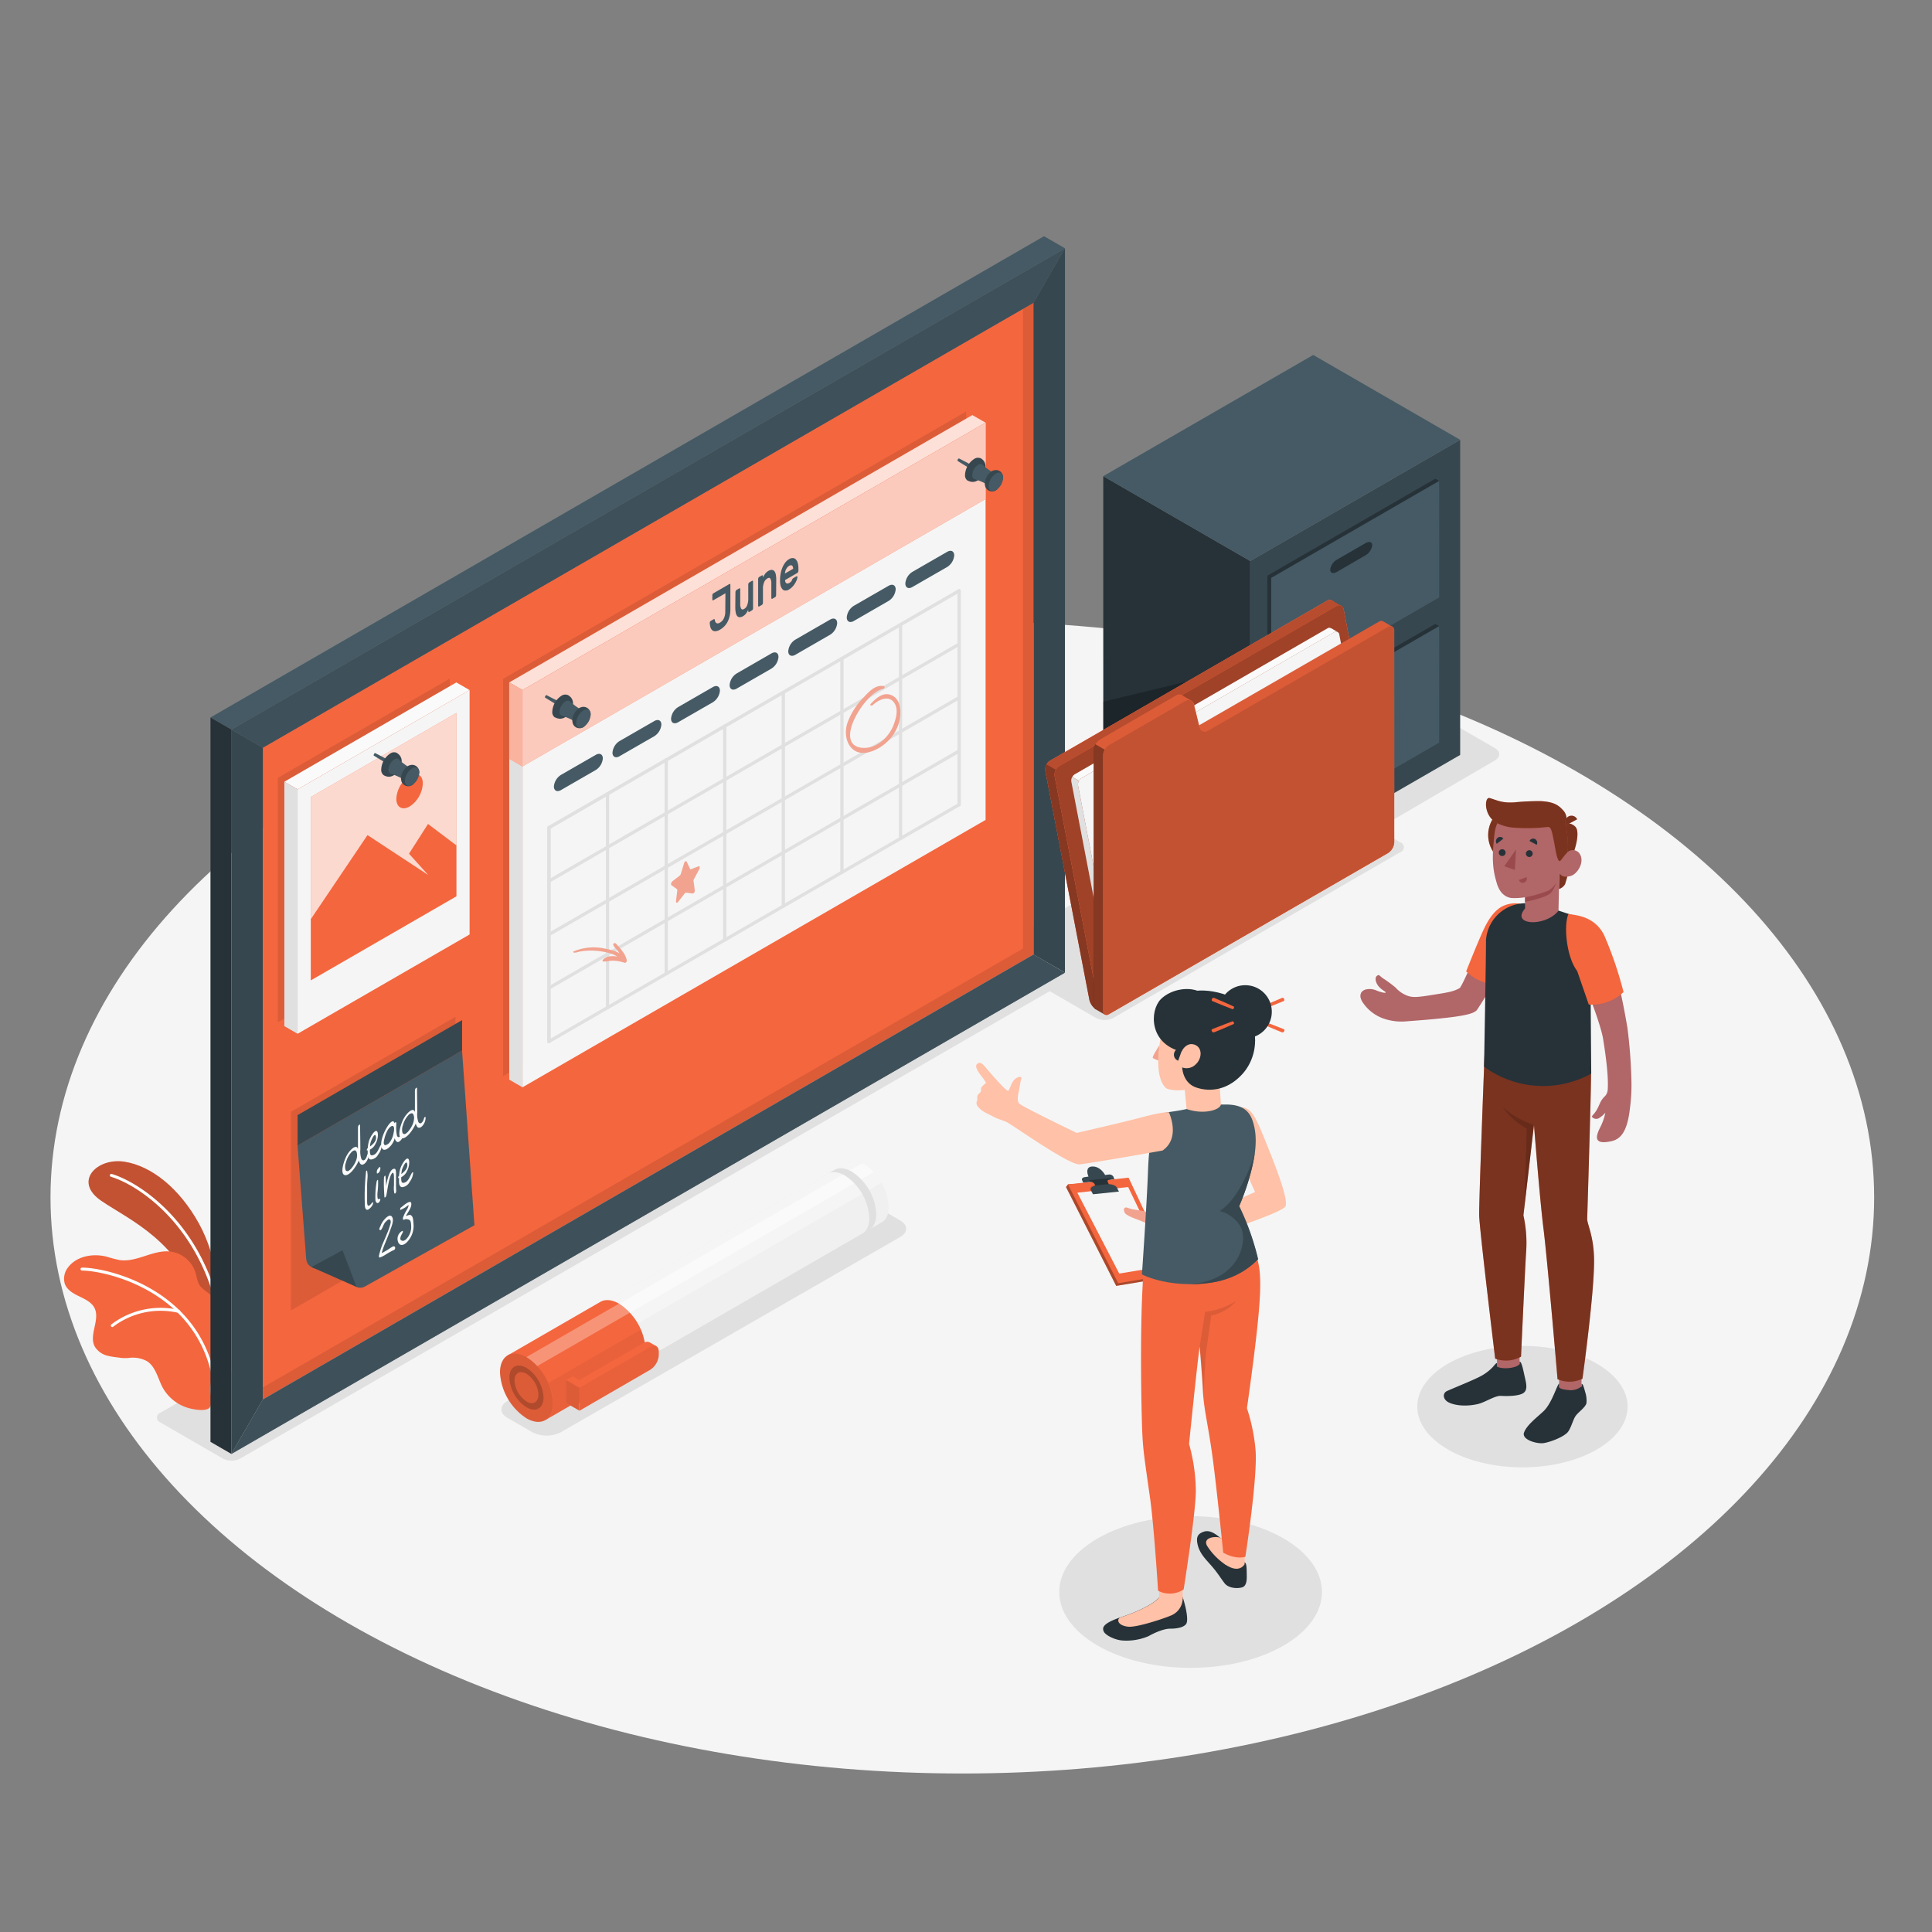 <svg xmlns="http://www.w3.org/2000/svg" viewBox="0 0 500 500"><rect x="0" y="0" width="500" height="500" fill="#808080" stroke="none"/><!--10 Organizing proyects (1)--><g id="Floor--inject-1--inject-33"><ellipse id="floor--inject-1--inject-33" cx="249.05" cy="309.88" rx="235.98" ry="149.1" style="fill:#f5f5f5"></ellipse></g><g id="Shadows--inject-1--inject-33"><path id="Shadow--inject-1--inject-33" d="M284.09,398.13c-13.28,7.66-13.28,20.09,0,27.76s34.8,7.66,48.07,0,13.28-20.1,0-27.76S297.36,390.46,284.09,398.13Z" style="fill:#e0e0e0"></path><ellipse id="shadow--inject-1--inject-33" cx="394" cy="364.03" rx="27.22" ry="15.72" style="fill:#e0e0e0"></ellipse><path id="shadow--inject-1--inject-33" d="M137.76,370.65l-6.5-3.75c-2-1.18-2-3.1,0-4.28l87.81-50.51a8.14,8.14,0,0,1,7.41,0l6.49,3.74c2.05,1.18,2.05,3.1,0,4.28l-87.81,50.52A8.18,8.18,0,0,1,137.76,370.65Z" style="fill:#e0e0e0"></path><path id="shadow--inject-1--inject-33" d="M57.68,377.48l-16.16-9.34a1.34,1.34,0,0,1,0-2.53l214.76-124a4.83,4.83,0,0,1,4.38,0L276.83,251a1.34,1.34,0,0,1,0,2.53l-214.77,124A4.89,4.89,0,0,1,57.68,377.48Z" style="fill:#e0e0e0"></path><path id="shadow--inject-1--inject-33" d="M283.67,263.45l-26.44-15.27a1.34,1.34,0,0,1,0-2.53l74.37-42.94a4.85,4.85,0,0,1,4.39,0L362.42,218a1.34,1.34,0,0,1,0,2.53l-74.37,42.94A4.89,4.89,0,0,1,283.67,263.45Z" style="fill:#e0e0e0"></path><path id="shadow--inject-1--inject-33" d="M281.38,206.4l41.92,24.2a6.21,6.21,0,0,0,5.63,0l57.9-33.77c1.56-.9,1.56-2.36,0-3.25l-41.91-24.2a6.21,6.21,0,0,0-5.63,0l-57.91,33.77C279.83,204.05,279.83,205.51,281.38,206.4Z" style="fill:#e0e0e0"></path></g><g id="Plants--inject-1--inject-33"><g id="plants--inject-1--inject-33"><path d="M57,336.91s-.53-11.24-5.52-20.27-12.25-14.93-19.33-16-13.26,5.14-5.94,10.13,20.55,10.48,25.67,27.71Z" style="fill:#F4663E"></path><g style="opacity:0.2"><path d="M57,336.91s-.53-11.24-5.52-20.27-12.25-14.93-19.33-16-13.26,5.14-5.94,10.13,20.55,10.48,25.67,27.71Z"></path></g><path d="M55.1,333.88l.08,0a.38.38,0,0,0,.24-.48c-6.29-19-20.08-27.66-26.49-29.58a.38.38,0,0,0-.48.25.39.39,0,0,0,.26.48c6.28,1.88,19.79,10.4,26,29.09A.39.39,0,0,0,55.1,333.88Z" style="fill:#fff"></path><path d="M16.78,332.27c.59,1.59,2.22,2.51,3.75,3.24s3.18,1.53,3.93,3c1.52,3.06-1.56,7,.08,10A5.33,5.33,0,0,0,28,350.9c1.16.29,2.35.37,3.53.55a15.85,15.85,0,0,0,1.69,0,7.69,7.69,0,0,1,4.85.84c2.25,1.47,2.78,4.48,4.05,6.85a11.16,11.16,0,0,0,7.57,5.48c1,.21,3,.52,4.11,0a1.71,1.71,0,0,0,.23-.13l0,0a4.44,4.44,0,0,0,.44-.46l0-.07c.52-1.5-.06-3.14,0-4.72a2.83,2.83,0,0,1,0-.29c.19-1.83.36-3.65.52-5.48q.47-5.06.77-10.12c.12-2.19.54-4.57-.25-6.7-.88-2.33-3.43-2.55-4.25-4.84-.32-.92-.47-1.88-.78-2.8a7.86,7.86,0,0,0-6.38-5.11c-4.44-.52-8.68,2.83-13.11,2.21a34.11,34.11,0,0,1-3.37-.88c-3.56-.91-7.8-.16-10,2.76A4.69,4.69,0,0,0,16.78,332.27Z" style="fill:#F4663E"></path><path d="M55.38,356.92h0a.39.39,0,0,0,.3-.45C51.07,333,27,328,21.22,328.06a.38.38,0,0,0,0,.76c5.6,0,29.19,4.8,33.73,27.8A.38.38,0,0,0,55.38,356.92Z" style="fill:#fff"></path><path d="M29.1,343.44a.35.35,0,0,0,.21-.1,20.27,20.27,0,0,1,16.87-3.57.38.38,0,0,0,.45-.3.37.37,0,0,0-.29-.45,21.09,21.09,0,0,0-17.54,3.75.39.39,0,0,0,.3.67Z" style="fill:#fff"></path></g></g><g id="Board--inject-1--inject-33"><polygon points="68.02 362.19 267.48 247.04 267.48 78.34 68.02 193.5 68.02 362.19" style="fill:#F4663E"></polygon><polygon points="59.89 188.81 68.02 193.5 267.48 78.34 275.61 64.26 59.89 188.81" style="fill:#37474f"></polygon><polygon points="275.61 251.7 275.61 64.22 267.48 78.34 267.48 247.04 275.61 251.7" style="fill:#37474f"></polygon><polygon points="59.89 188.81 68.02 193.5 68.02 362.19 59.89 376.28 59.89 188.81" style="fill:#37474f"></polygon><polygon points="68.02 362.19 267.48 247.04 275.61 251.73 59.89 376.28 68.02 362.19" style="fill:#37474f"></polygon><g style="opacity:0.5"><polygon points="59.89 188.81 68.02 193.5 267.48 78.34 275.61 64.26 59.89 188.81" style="fill:#455a64"></polygon></g><g style="opacity:0.5"><polygon points="68.02 362.19 267.48 247.04 275.61 251.73 59.89 376.28 68.02 362.19" style="fill:#455a64"></polygon></g><polygon points="275.61 64.26 270.19 61.13 54.47 185.68 59.89 188.81 275.61 64.26" style="fill:#455a64"></polygon><polygon points="54.47 185.68 59.89 188.81 59.89 376.28 54.47 373.15 54.47 185.68" style="fill:#263238"></polygon><g style="opacity:0.1;mix-blend-mode:multiply"><polygon points="267.48 78.34 264.77 79.91 264.77 245.47 68.02 359.06 68.02 362.19 267.48 247.04 267.48 78.34"></polygon></g><polygon points="116.39 175.63 71.87 201.33 71.88 264.58 116.39 238.88 116.39 175.63" style="opacity:0.1"></polygon><polygon points="73.59 202.31 118.1 176.61 121.53 178.59 77.01 204.29 73.59 202.31" style="fill:#fafafa"></polygon><polygon points="73.59 202.31 73.59 265.56 77.01 267.54 77.01 204.29 73.59 202.31" style="fill:#e0e0e0"></polygon><polygon points="121.53 178.59 77.01 204.29 77.01 267.54 121.53 241.84 121.53 178.59" style="fill:#f5f5f5"></polygon><polygon points="80.44 206.26 118.1 184.52 118.1 231.96 80.44 253.7 80.44 206.26" style="fill:#F4663E"></polygon><polygon points="80.44 206.26 118.1 184.52 118.1 231.96 80.44 253.7 80.44 206.26" style="fill:#fff;opacity:0.75"></polygon><polygon points="80.44 237.88 95.11 216.12 110.85 226.47 105.85 220.94 110.77 213.24 118.1 218.78 118.1 231.96 80.44 253.7 80.44 237.88" style="fill:#F4663E"></polygon><path d="M106,200.8a7.58,7.58,0,0,0-3.43,5.93c0,2.19,1.54,3.07,3.43,2a7.57,7.57,0,0,0,3.42-5.93C109.46,200.59,107.93,199.71,106,200.8Z" style="fill:#F4663E"></path><path d="M102.13,198.25l-.08.08a.62.62,0,0,1-.21.16c-.16.1-.24,0-.39-.09l-1.17-.69c-.48-.28-1-.61-1.65-1s-1.24-.75-1.87-1.15c-.19-.13.16-.75.37-.65l1.93,1,1.68.94,1.18.67c.14.09.28.1.28.29a1.27,1.27,0,0,1,0,.26Z" style="fill:#455a64"></path><path d="M103.34,199.1c-.91,1.57-2.39,2.42-3.94,1.58l-.09-.05,0,0a1.71,1.71,0,0,1-.65-1.51A5.22,5.22,0,0,1,101,195a1.73,1.73,0,0,1,1.58-.21l.09.05.14.09C104.25,195.87,104.24,197.55,103.34,199.1Z" style="fill:#37474f"></path><path d="M105.24,202.21l1.75-3a17.42,17.42,0,0,1-3.69-2.56l-.07-.06,0-.06h0a1,1,0,0,0-1.16,0,3.4,3.4,0,0,0-1.54,2.67,1.07,1.07,0,0,0,.45,1h0a.75.75,0,0,0,.29.09A16.15,16.15,0,0,1,105.24,202.21Z" style="fill:#455a64"></path><path d="M108.5,199.79a1.85,1.85,0,0,0-1.84-1.85,1.76,1.76,0,0,0-.66.13h0l-.07,0a2.53,2.53,0,0,0-.29.14,4.12,4.12,0,0,0-1.87,3.23,1.68,1.68,0,0,0,.06.47,1.84,1.84,0,0,0,3.66-.32c0-.06,0-.11,0-.17A1.84,1.84,0,0,0,108.5,199.79Z" style="fill:#37474f"></path><path d="M106.66,198.85c1-.59,1.86-.11,1.86,1.08a4.14,4.14,0,0,1-1.86,3.24c-1,.59-1.87.11-1.87-1.08A4.13,4.13,0,0,1,106.66,198.85Z" style="fill:#455a64"></path><polygon points="130.19 175.7 250.03 106.5 250.03 209.31 130.19 278.5 130.19 175.7" style="opacity:0.1"></polygon><polygon points="135.22 178.59 255.07 109.39 255.07 212.19 135.22 281.39 135.22 178.59" style="fill:#f5f5f5"></polygon><polygon points="131.79 176.61 131.79 279.41 135.22 281.39 135.22 178.59 131.79 176.61" style="fill:#e0e0e0"></polygon><polygon points="255.07 109.39 251.64 107.42 131.79 176.61 135.22 178.59 255.07 109.39" style="fill:#F4663E"></polygon><g style="opacity:0.8"><polygon points="255.07 109.39 251.64 107.42 131.79 176.61 135.22 178.59 255.07 109.39" style="fill:#fff"></polygon></g><polygon points="131.79 176.61 135.22 178.59 135.22 198.36 131.79 196.38 131.79 176.61" style="fill:#F4663E"></polygon><g style="opacity:0.5"><polygon points="131.79 176.61 135.22 178.59 135.22 198.36 131.79 196.38 131.79 176.61" style="fill:#fff"></polygon></g><polygon points="135.22 198.36 255.07 129.16 255.07 109.39 135.22 178.59 135.22 198.36" style="fill:#F4663E"></polygon><g style="opacity:0.65"><polygon points="135.22 198.36 255.07 129.16 255.07 109.39 135.22 178.59 135.22 198.36" style="fill:#fff"></polygon></g><path d="M187.74,153.54l-3.13,1.8a.15.15,0,0,1-.19,0,.33.33,0,0,1-.07-.24v-1a.74.74,0,0,1,.07-.32.65.65,0,0,1,.19-.23l4.15-2.4a.15.15,0,0,1,.19,0,.3.3,0,0,1,.07.23v6.21a7.26,7.26,0,0,1-.68,3.26,5,5,0,0,1-2,2.1,2.61,2.61,0,0,1-1.17.41,1.13,1.13,0,0,1-.81-.23,1.58,1.58,0,0,1-.48-.75,4.25,4.25,0,0,1-.19-1.15.66.66,0,0,1,.07-.33.49.49,0,0,1,.19-.21l.77-.45a.18.18,0,0,1,.16,0c.05,0,.08.07.1.15a1.93,1.93,0,0,0,.13.5.82.82,0,0,0,.26.34.65.65,0,0,0,.4.11,1.34,1.34,0,0,0,.57-.21,2.43,2.43,0,0,0,1-1.11,3.93,3.93,0,0,0,.36-1.75Z" style="fill:#455a64"></path><path d="M190.33,153.24a.76.76,0,0,1,.08-.32.46.46,0,0,1,.18-.22l.72-.42a.14.14,0,0,1,.18,0,.33.33,0,0,1,.08.24v3.73a2.54,2.54,0,0,0,.24,1.27c.17.26.43.28.8.06a1.75,1.75,0,0,0,.77-1,4.27,4.27,0,0,0,.27-1.57v-3.73a.79.79,0,0,1,.08-.32.46.46,0,0,1,.18-.22l.72-.42a.14.14,0,0,1,.18,0,.29.29,0,0,1,.08.24v6.84a.67.67,0,0,1-.08.33.51.51,0,0,1-.18.22l-.72.42a.14.14,0,0,1-.18,0,.29.29,0,0,1-.08-.23v-.34a7.44,7.44,0,0,1-.54.93,2.58,2.58,0,0,1-.79.72,1.64,1.64,0,0,1-1,.28.9.9,0,0,1-.61-.4,2.31,2.31,0,0,1-.32-.91,7,7,0,0,1-.1-1.26Z" style="fill:#455a64"></path><path d="M200.86,154a.77.77,0,0,1-.07.32.46.46,0,0,1-.18.22l-.73.42a.14.14,0,0,1-.18,0,.33.33,0,0,1-.08-.24V151a2.32,2.32,0,0,0-.26-1.26c-.18-.25-.46-.26-.83,0a1.92,1.92,0,0,0-.79,1,3.94,3.94,0,0,0-.29,1.58V156a.79.79,0,0,1-.08.32.46.46,0,0,1-.18.22l-.73.42a.14.14,0,0,1-.18,0,.33.33,0,0,1-.07-.24v-6.84a.71.71,0,0,1,.07-.32.49.49,0,0,1,.18-.23l.73-.42a.14.14,0,0,1,.18,0,.3.3,0,0,1,.08.23v.34a5.53,5.53,0,0,1,.58-1,2.63,2.63,0,0,1,.79-.7,1.62,1.62,0,0,1,1-.29.93.93,0,0,1,.63.39,2.07,2.07,0,0,1,.34.9,6.81,6.81,0,0,1,.1,1.25Z" style="fill:#455a64"></path><path d="M201.88,150a8.38,8.38,0,0,1,.17-1.64,7.18,7.18,0,0,1,.46-1.53,5.8,5.8,0,0,1,.74-1.27,3.28,3.28,0,0,1,1-.87,1.6,1.6,0,0,1,1-.26,1.14,1.14,0,0,1,.74.38,2.27,2.27,0,0,1,.47.92,4.88,4.88,0,0,1,.17,1.33v.66a.8.8,0,0,1-.08.33.46.46,0,0,1-.18.22l-3.19,1.84a1.32,1.32,0,0,0,.09.54.56.56,0,0,0,.25.29.58.58,0,0,0,.35.07,1.21,1.21,0,0,0,.41-.15,2.61,2.61,0,0,0,.5-.38A2.45,2.45,0,0,0,205,150a2.36,2.36,0,0,1,.17-.26,1,1,0,0,1,.19-.15l.76-.44a.14.14,0,0,1,.18,0,.29.29,0,0,1,.08.24,2.74,2.74,0,0,1-.15.61,4.28,4.28,0,0,1-.42.87,5.64,5.64,0,0,1-.68.93,3.87,3.87,0,0,1-.94.76,1.67,1.67,0,0,1-1,.27,1,1,0,0,1-.74-.39,2.3,2.3,0,0,1-.46-1A6.07,6.07,0,0,1,201.88,150Zm2.34-3.55a1.81,1.81,0,0,0-.47.4,2.78,2.78,0,0,0-.33.51,2.92,2.92,0,0,0-.21.56c0,.19-.07.36-.09.52l2.16-1.25a3.07,3.07,0,0,0-.07-.42.78.78,0,0,0-.17-.34.42.42,0,0,0-.32-.14A.9.9,0,0,0,204.22,146.44Z" style="fill:#455a64"></path><path d="M143.35,203.54c0,1.1.82,1.51,1.83.93l9-5.19a3.91,3.91,0,0,0,1.83-3c0-1.09-.82-1.5-1.83-.92l-9,5.18A3.93,3.93,0,0,0,143.35,203.54Z" style="fill:#455a64"></path><path d="M158.51,194.79c0,1.09.82,1.51,1.82.92l9-5.18a3.91,3.91,0,0,0,1.83-3c0-1.09-.82-1.51-1.83-.92l-9,5.18A3.91,3.91,0,0,0,158.51,194.79Z" style="fill:#455a64"></path><path d="M173.67,186c0,1.09.81,1.5,1.82.92l9-5.18a3.9,3.9,0,0,0,1.82-3c0-1.09-.81-1.51-1.82-.93l-9,5.19A3.93,3.93,0,0,0,173.67,186Z" style="fill:#455a64"></path><path d="M188.83,177.29c0,1.09.81,1.5,1.82.92l9-5.18a3.94,3.94,0,0,0,1.82-3c0-1.1-.81-1.51-1.82-.93l-9,5.19A3.9,3.9,0,0,0,188.83,177.29Z" style="fill:#455a64"></path><path d="M204,168.54c0,1.09.82,1.5,1.83.92l9-5.19a3.91,3.91,0,0,0,1.83-3c0-1.09-.82-1.5-1.83-.92l-9,5.19A3.9,3.9,0,0,0,204,168.54Z" style="fill:#455a64"></path><path d="M219.14,159.78c0,1.1.82,1.51,1.83.93l9-5.19a3.91,3.91,0,0,0,1.83-3c0-1.09-.82-1.5-1.83-.92l-9,5.18A3.93,3.93,0,0,0,219.14,159.78Z" style="fill:#455a64"></path><path d="M234.3,151c0,1.09.82,1.51,1.82.92l9-5.18a3.91,3.91,0,0,0,1.83-3c0-1.09-.82-1.51-1.83-.92l-9,5.18A3.93,3.93,0,0,0,234.3,151Z" style="fill:#455a64"></path><path d="M248.22,208.66a.42.42,0,0,1-.42-.42V152.89a.42.42,0,1,1,.84,0v55.35A.42.42,0,0,1,248.22,208.66Z" style="fill:#e0e0e0"></path><path d="M233.05,217.42a.42.42,0,0,1-.42-.42V161.64a.43.43,0,0,1,.85,0V217A.42.42,0,0,1,233.05,217.42Z" style="fill:#e0e0e0"></path><path d="M217.89,226.17a.42.42,0,0,1-.42-.42V170.4a.42.42,0,1,1,.84,0v55.35A.42.42,0,0,1,217.89,226.17Z" style="fill:#e0e0e0"></path><path d="M202.73,234.93a.42.42,0,0,1-.43-.42V179.15a.43.43,0,0,1,.85,0v55.36A.42.42,0,0,1,202.73,234.93Z" style="fill:#e0e0e0"></path><path d="M187.56,243.68a.42.42,0,0,1-.42-.42V187.91a.42.42,0,1,1,.84,0v55.35A.42.42,0,0,1,187.56,243.68Z" style="fill:#e0e0e0"></path><path d="M172.4,252.44A.42.42,0,0,1,172,252V196.66a.42.42,0,0,1,.42-.42.42.42,0,0,1,.42.42V252A.42.42,0,0,1,172.4,252.44Z" style="fill:#e0e0e0"></path><path d="M157.23,261.19a.42.42,0,0,1-.42-.42V205.42a.42.42,0,0,1,.42-.43.42.42,0,0,1,.42.43v55.35A.42.42,0,0,1,157.23,261.19Z" style="fill:#e0e0e0"></path><path d="M142.07,270a.42.42,0,0,1-.42-.42V214.17a.42.42,0,0,1,.84,0v55.36A.42.42,0,0,1,142.07,270Z" style="fill:#e0e0e0"></path><path d="M142.07,228.43a.42.42,0,0,1-.37-.21.42.42,0,0,1,.16-.57L248,166.36a.41.41,0,0,1,.57.15.42.42,0,0,1-.15.58L142.28,228.38A.54.54,0,0,1,142.07,228.43Z" style="fill:#e0e0e0"></path><path d="M142.07,242.27a.42.42,0,0,1-.21-.79L248,180.2a.41.41,0,0,1,.57.15.42.42,0,0,1-.15.58L142.28,242.21A.42.42,0,0,1,142.07,242.27Z" style="fill:#e0e0e0"></path><path d="M142.07,256.11a.42.42,0,0,1-.21-.79L248,194a.41.41,0,0,1,.57.15.42.42,0,0,1-.15.58L142.28,256.05A.42.42,0,0,1,142.07,256.11Z" style="fill:#e0e0e0"></path><path d="M142.07,270a.39.39,0,0,1-.21-.06.41.41,0,0,1-.21-.36V214.17a.41.41,0,0,1,.21-.36L248,152.52a.45.45,0,0,1,.42,0,.44.44,0,0,1,.21.37v55.35a.44.44,0,0,1-.21.37L142.28,269.89A.39.39,0,0,1,142.07,270Zm.42-55.54V268.8L247.8,208V153.62Z" style="fill:#e0e0e0"></path><path d="M177.72,223l.85,1.83a.21.21,0,0,0,.28.11l1.93-.74c.3-.11.42.32.2.73l-1.39,2.61a.77.77,0,0,0-.1.5l.32,2.36c.06.38-.26.87-.54.84l-1.71-.22a.46.46,0,0,0-.35.2l-1.72,2.2c-.27.35-.59.23-.54-.21l.33-2.74a.41.41,0,0,0-.11-.38l-1.39-1c-.22-.16-.1-.73.21-1l1.92-1.48a.9.9,0,0,0,.28-.43l.86-2.82C177.18,222.94,177.58,222.71,177.72,223Z" style="fill:#f2a38f"></path><path d="M233,183.84c-.09-1.68-.74-3.35-2.46-4-2.12-.75-3.89.93-5.21,2.34-.34.37.28.55.56.29,1.36-1.29,3.87-2.57,5.33-.85s.7,4.24,0,6.1c-1.23,3.1-4.36,6.08-8,5.82-7.88-.59.65-14.47,5.32-15.25.37-.06.64-.65.13-.74-2.35-.38-4,1.72-5.5,3.3a18.08,18.08,0,0,0-3.77,6c-1.57,4.19.75,9.33,5.86,7.7C229.75,193.15,233.31,188.69,233,183.84Z" style="fill:#f2a38f"></path><path d="M161,246.08a12.58,12.58,0,0,0-1.65-1.91c-.22-.26-.77.05-.64.37.32.77,1,1.19,1.39,1.87l.22.35c-1-.78-3-1.08-3.88-1.29a13.51,13.51,0,0,0-7.95.73c-.25.08-.15.32.07.35a3.08,3.08,0,0,0,1.15-.21,15.59,15.59,0,0,1,4.15-.3c1.32.05,4.47.5,5.84,1.51-1.39-.23-2.85-.14-3.71.9-.1.12-.11.34.09.37.88.11,1.62-.22,2.5-.19a9.77,9.77,0,0,1,3,.52c.38.13.66-.27.64-.61A5.72,5.72,0,0,0,161,246.08Z" style="fill:#f2a38f"></path><path d="M253.23,122l-.09.08a.78.78,0,0,1-.21.16c-.16.1-.24,0-.38-.09l-1.18-.69-1.65-1c-.6-.37-1.24-.75-1.87-1.16-.19-.12.16-.75.37-.64l1.93,1c.62.33,1.19.66,1.68.94l1.18.67c.14.09.28.1.28.28a.84.84,0,0,1,0,.27Z" style="fill:#455a64"></path><path d="M254.43,122.81c-.91,1.57-2.38,2.42-3.94,1.57l-.09,0s0,0,0,0a1.68,1.68,0,0,1-.65-1.5,5.22,5.22,0,0,1,2.36-4.1,1.73,1.73,0,0,1,1.58-.21l.09,0,.14.09C255.34,119.58,255.33,121.26,254.43,122.81Z" style="fill:#37474f"></path><path d="M256.33,125.91l1.75-3a16.87,16.87,0,0,1-3.69-2.55l-.07-.07s0,0,0,0h0a1,1,0,0,0-1.16,0,3.39,3.39,0,0,0-1.54,2.66,1.08,1.08,0,0,0,.45,1h0a1,1,0,0,0,.29.09A15.89,15.89,0,0,1,256.33,125.91Z" style="fill:#455a64"></path><path d="M259.59,123.49a1.84,1.84,0,0,0-1.84-1.84,2,2,0,0,0-.66.12l0,0-.07,0-.29.13a4.15,4.15,0,0,0-1.87,3.24,1.73,1.73,0,0,0,.06.47,1.84,1.84,0,0,0,3.66-.32c0-.06,0-.12,0-.17A1.86,1.86,0,0,0,259.59,123.49Z" style="fill:#37474f"></path><path d="M257.75,122.56c1-.6,1.86-.11,1.86,1.08a4.14,4.14,0,0,1-1.86,3.24c-1,.59-1.87.11-1.87-1.08A4.1,4.1,0,0,1,257.75,122.56Z" style="fill:#455a64"></path><path d="M146.47,183.25l-.08.07a1,1,0,0,1-.21.17c-.16.1-.24,0-.39-.1l-1.17-.69c-.49-.28-1.05-.61-1.65-1l-1.88-1.15c-.19-.13.16-.75.37-.64.67.34,1.32.71,1.94,1s1.19.65,1.68.93l1.18.67c.13.1.28.1.27.29a.8.8,0,0,1,0,.26Z" style="fill:#455a64"></path><path d="M147.68,184.09c-.91,1.57-2.39,2.42-4,1.58l-.09,0,0,0a1.68,1.68,0,0,1-.66-1.51,5.23,5.23,0,0,1,2.36-4.09,1.73,1.73,0,0,1,1.59-.21l.08,0a.71.71,0,0,1,.14.1C148.59,180.86,148.57,182.55,147.68,184.09Z" style="fill:#37474f"></path><path d="M149.58,187.2l1.75-3a17.65,17.65,0,0,1-3.69-2.55.46.46,0,0,0-.07-.07l-.06-.06h0a1,1,0,0,0-1.17,0,3.43,3.43,0,0,0-1.53,2.67,1.07,1.07,0,0,0,.45,1h0a.66.66,0,0,0,.29.09A16.15,16.15,0,0,1,149.58,187.2Z" style="fill:#455a64"></path><path d="M152.84,184.78a1.85,1.85,0,0,0-1.85-1.85,1.75,1.75,0,0,0-.65.13h0l-.07,0a1.92,1.92,0,0,0-.29.14,4.11,4.11,0,0,0-1.87,3.24,2.16,2.16,0,0,0,.05.46,1.84,1.84,0,0,0,3.66-.31,1.1,1.1,0,0,0,0-.18A1.83,1.83,0,0,0,152.84,184.78Z" style="fill:#37474f"></path><path d="M151,183.84c1-.59,1.87-.11,1.87,1.08a4.14,4.14,0,0,1-1.87,3.24c-1,.6-1.87.11-1.87-1.08A4.15,4.15,0,0,1,151,183.84Z" style="fill:#455a64"></path><polygon points="75.3 287.74 75.3 339.14 117.88 314.55 117.88 263.15 75.3 287.74" style="opacity:0.1"></polygon><path d="M122.78,317.09s-25.14,14.08-28.3,15.83-5.22-3.33-5.24-6.41c-3.16,2-9.64,3.28-10-.75L77,296.48l42.58-24.59Z" style="fill:#455a64"></path><polygon points="119.59 271.89 77.01 296.48 77.01 288.59 119.59 264 119.59 271.89" style="fill:#37474f"></polygon><polygon points="80.61 327.91 92.27 333.06 88.64 323.56 80.61 327.91" style="fill:#37474f"></polygon><path d="M95,299c-.32,1.2-1,1.68-1.46.95a5.91,5.91,0,0,1-.28-2.48c0-2.06-.06-4.08-.06-6.14,0-.64-.55-.09-.56.47,0,1.84,0,3.72,0,5.56-.41-1.47-2.18.32-2.92,1.7s-1.79,4.71-.5,5.05c1.11.3,2.82-1.88,3.65-3.8a2,2,0,0,0,.42.92c.72.73,2.11-.82,2.12-2.42C95.38,298.43,95.05,298.69,95,299Zm-2.58.08a4.34,4.34,0,0,1-.28,1.29,7,7,0,0,1-1,1.75,3.19,3.19,0,0,1-.9.87.55.55,0,0,1-.8-.17,3,3,0,0,1,.1-2,6.12,6.12,0,0,1,1.53-2.76c.59-.47,1.09-.53,1.27.3A2.45,2.45,0,0,1,92.4,299.05Z" style="fill:#fafafa"></path><path d="M109.74,289.4c-.32,1.2-1,1.68-1.46,1a6.07,6.07,0,0,1-.29-2.48c0-2.06-.06-4.08-.06-6.14,0-.64-.55-.09-.55.47,0,1.84,0,3.72,0,5.56-.41-1.47-2.18.32-2.92,1.7s-1.79,4.71-.51,5.05c1.12.3,2.83-1.88,3.66-3.8a2,2,0,0,0,.42.92c.72.73,2.11-.82,2.12-2.42C110.13,288.86,109.81,289.12,109.74,289.4Zm-2.58.08a5.06,5.06,0,0,1-.28,1.29,6.73,6.73,0,0,1-1,1.75,3.16,3.16,0,0,1-.89.87.55.55,0,0,1-.8-.17,3,3,0,0,1,.09-2,6.13,6.13,0,0,1,1.54-2.76c.59-.47,1.08-.53,1.27.3A2.45,2.45,0,0,1,107.16,289.48Z" style="fill:#fafafa"></path><path d="M98.49,296.42c-.5.87-.77,1.82-1.49,2.31a1.47,1.47,0,0,1-.77.27c-.51,0-.51-.74-.49-1.48A3.12,3.12,0,0,0,97.19,296a4.74,4.74,0,0,0,.61-2.47c-.17-2.19-1.92.4-2.34,1.84a8.94,8.94,0,0,0-.28,1.77l-.08.07c-.13.13-.28.55-.07.51l.13,0c0,.31,0,.61,0,.9,0,.92.28,1.43.85,1.46a2.37,2.37,0,0,0,1.87-1.3,4.6,4.6,0,0,0,.94-2.37C98.8,296.18,98.6,296.24,98.49,296.42Zm-2.62-.6c.11-.51,1.12-2.95,1.4-1.76s-.72,2.06-1.51,2.66A4.8,4.8,0,0,1,95.87,295.82Z" style="fill:#fafafa"></path><path d="M104.27,294.05a1.17,1.17,0,0,1-.34-.29l0,0-.08.1c-.54.59-1,.56-1.14-.11a9.87,9.87,0,0,1-.15-2.61v-.32h0v-.13c0-.43-.3-.28-.47,0-.49-2.24-4.08,3.78-3.35,6.19.39,1.31,1.66.52,2.49-.48a5,5,0,0,0,.93-1.84,1.5,1.5,0,0,0,.56.95c.5.29,1.24-.52,1.66-1.45Zm-2.48-.48a5.43,5.43,0,0,1-1,2.14c-.3.39-1,.78-1.27.6a.8.8,0,0,1-.2-.67,5.23,5.23,0,0,1,.16-.92,9,9,0,0,1,.84-2.23c.37-.63,1.07-1.35,1.47-1S101.9,293,101.79,293.57Z" style="fill:#fafafa"></path><path d="M106.6,303.55c-.51.86-.78,1.82-1.49,2.3a1.49,1.49,0,0,1-.77.27c-.52,0-.52-.74-.5-1.47a3.2,3.2,0,0,0,1.46-1.5,4.94,4.94,0,0,0,.61-2.47c-.18-2.19-1.93.4-2.34,1.85a8.29,8.29,0,0,0-.29,1.76l-.07.07c-.14.13-.29.55-.08.51l.13,0q0,.46,0,.9c0,.92.27,1.43.84,1.47A2.43,2.43,0,0,0,106,305.9a4.47,4.47,0,0,0,.93-2.37C106.9,303.31,106.7,303.36,106.6,303.55Zm-2.63-.61c.12-.51,1.13-2.94,1.4-1.76s-.72,2.06-1.51,2.66A5.81,5.81,0,0,1,104,302.94Z" style="fill:#fafafa"></path><path d="M96.54,311.15s-.09,0-.13,0c-.2.19-.38.44-.58.64s-.43.32-.59.21-.21-.52-.23-.89c0-1.37,0-2.77,0-4.18,0-.68.05-1.36.1-2.05A6.46,6.46,0,0,0,95,303c0-.14-.26,0-.27.2a58.28,58.28,0,0,0-.31,8.68c0,.79.3,1.42.87,1.15.38-.17,1.34-1.09,1.27-1.82A.2.2,0,0,0,96.54,311.15Z" style="fill:#fafafa"></path><path d="M98.31,310.25c-.33.07-.48.24-.59-.21a6.59,6.59,0,0,1,0-1.61,18.06,18.06,0,0,0,.12-3c0-.23-.32.09-.35.29a22.75,22.75,0,0,0-.34,4.79c.07.92.84,1.28,1.26.07C98.43,310.44,98.42,310.23,98.31,310.25Z" style="fill:#fafafa"></path><path d="M98.36,302.06c-.1-.11-.34.09-.45.32a.88.88,0,0,0-.16.17,1.44,1.44,0,0,0-.21,1.07.09.09,0,0,0,.12.08,1.07,1.07,0,0,0,.67-.75C98.44,302.66,98.51,302.2,98.36,302.06Z" style="fill:#fafafa"></path><path d="M102.49,307.05c0-.95,0-1.9,0-2.85,0-.74.08-1.78-.49-1.73-1.13.1-1.71,2.47-2.08,4.52,0-.88-.06-1.77-.16-2.62,0-.31-.36.05-.38.34-.09,1.69,0,3.41.1,5,0,.47.42.06.5-.32.24-1.13.35-2.22.62-3.37a9.68,9.68,0,0,1,.52-1.82c.69-1.4.84-.35.84.45s0,1.44,0,2.16a6.17,6.17,0,0,0,.09,1.95c0,.1.12.16.21.12a.73.73,0,0,0,.26-.45,2.52,2.52,0,0,0,0-.54Z" style="fill:#fafafa"></path><path d="M107,316.55c-.07-.84-.07-1.5-.5-1.93s-.93-.05-1.44.08c.48-1,1.48-2.11,1.39-3.21-.1-1.26-2.13.59-2.66,1-.07,0-.14.12-.19.24s0,0,0,.05c-.06.18-.06.37,0,.36h0s0,0,0,0h0a8.53,8.53,0,0,0,1.34-.69c.12-.07.72-.6.8-.52s-.33,1-.35,1a11,11,0,0,0-1.11,2.22c0,.22,0,.53.11.54s.48-.19.68-.18c1.12.07,1.27.38,1.33,1.68a4.51,4.51,0,0,1-1.19,3.42c-.5.52-1,.64-1.38.38s-.26-.88.29-1.82c.16-.18.24-.68,0-.61a2.28,2.28,0,0,0-1.19,2.53c.36,1.57,1.62,1.35,2.66.08A6,6,0,0,0,107,316.55Z" style="fill:#fafafa"></path><path d="M102.23,322.74a.33.33,0,0,0-.15-.16c-.26-.16-.77.23-1,.36a17.88,17.88,0,0,1-2.3,1.37,18.6,18.6,0,0,1,.73-2.18c.46-1.12.92-2.21,1.33-3.36s1.22-2.92.64-3.83-1.71.31-2.09.77a5.35,5.35,0,0,0-.94,1.64,2.66,2.66,0,0,0-.29.7c0,.26.21.42.44.24a.76.76,0,0,0,.2-.27c.12-.21.23-.42.33-.64a5.12,5.12,0,0,1,.41-.85,4,4,0,0,1,.63-.67c.21-.2.58-.42.81-.13s.12.7.06,1a16.93,16.93,0,0,1-.91,2.59c-.39,1-.85,2-1.27,3a24.59,24.59,0,0,0-.75,2.48c-.12.35,0,.69.18.64a6.9,6.9,0,0,0,1.42-.69,22.45,22.45,0,0,1,2.07-1.18,1.19,1.19,0,0,0,.26-.11A.63.63,0,0,0,102.23,322.74Z" style="fill:#fafafa"></path></g><g id="Cabinet--inject-1--inject-33"><g id="cabinet--inject-1--inject-33"><polygon points="323.56 226.75 285.53 204.79 285.52 123.23 323.56 145.19 323.56 226.75" style="fill:#263238"></polygon><polygon points="323.56 172.44 285.52 181.59 285.53 204.79 323.56 226.75 323.56 172.44" style="opacity:0.25"></polygon><polygon points="323.56 145.19 377.89 113.82 377.89 195.38 323.56 226.75 323.56 145.19" style="fill:#37474f"></polygon><polygon points="377.89 113.82 323.56 145.19 285.52 123.23 339.86 91.86 377.89 113.82" style="fill:#455a64"></polygon><path d="M347,144.19l7.39-4.27c1-.56,1.74-.3,1.74.56a3.5,3.5,0,0,1-1.74,2.58L347,147.32c-1,.56-1.74.3-1.74-.56A3.47,3.47,0,0,1,347,144.19Z" style="fill:#263238"></path><polygon points="327.99 186.55 371.46 161.46 372.46 162.03 371.45 191.66 372.45 192.24 328.99 217.34 327.99 216.76 327.99 186.55" style="fill:#263238"></polygon><polygon points="328.99 187.13 372.46 162.03 372.45 192.24 328.99 217.34 328.99 187.13" style="fill:#455a64"></polygon><path d="M346,182.41l7.39-4.27c1-.55,1.74-.3,1.74.57a3.47,3.47,0,0,1-1.74,2.57L346,185.55c-1,.55-1.74.3-1.74-.57A3.48,3.48,0,0,1,346,182.41Z" style="fill:#263238"></path><polygon points="327.99 148.98 371.46 123.88 372.46 124.46 371.45 154.09 372.45 154.67 328.99 179.76 327.99 179.18 327.99 148.98" style="fill:#263238"></polygon><polygon points="328.99 149.55 372.46 124.46 372.45 154.67 328.99 179.76 328.99 149.55" style="fill:#455a64"></polygon><path d="M323.56,175l17.75-10.25a1.14,1.14,0,0,1,1.09-.1h0l-1.44-.85a2.89,2.89,0,0,0-1.16-.54.69.69,0,0,0-.24,0l-.08,0a4,4,0,0,0-.36.17l-15.56,9Z" style="opacity:0.25"></path><path d="M346,144.84l7.39-4.27c1-.56,1.74-.3,1.74.56a3.5,3.5,0,0,1-1.74,2.58L346,148c-1,.56-1.74.3-1.74-.56A3.47,3.47,0,0,1,346,144.84Z" style="fill:#263238"></path></g></g><g id="Folder--inject-1--inject-33"><path d="M357.92,219.53l-67.6,39-4.11,2.37-.19.1a2,2,0,0,1-.34.13,1.73,1.73,0,0,1-.43.12,1.47,1.47,0,0,1-.29.05h-.06l-.36,0a2.16,2.16,0,0,1-1.08-.24,4,4,0,0,1-1.54-2.44L270.53,199.5a2.69,2.69,0,0,1,0-.4,1.77,1.77,0,0,1,0-.32h0a2.57,2.57,0,0,1,.11-.48c.06-.16.13-.31.2-.46a2.61,2.61,0,0,1,.17-.28,3.25,3.25,0,0,1,.23-.29,1.65,1.65,0,0,1,.24-.22,2.61,2.61,0,0,1,.27-.19l71.7-41.4.19-.1.21-.09.09,0a.6.6,0,0,1,.26,0,3,3,0,0,1,1.27.6l1.59.93h0a1,1,0,0,1,.33.23,1.48,1.48,0,0,1,.29.49c0,.09,0,.17.06.25l11.39,59.18A2.67,2.67,0,0,1,357.92,219.53Z" style="fill:#F4663E"></path><path d="M357.92,219.53l-67.6,39-4.11,2.37-.19.1a2,2,0,0,1-.34.13,1.73,1.73,0,0,1-.43.12,1.47,1.47,0,0,1-.29.05h-.06l-.36,0a2.16,2.16,0,0,1-1.08-.24,4,4,0,0,1-1.54-2.44L270.53,199.5a2.69,2.69,0,0,1,0-.4,1.77,1.77,0,0,1,0-.32h0a2.57,2.57,0,0,1,.11-.48c.06-.16.13-.31.2-.46a2.61,2.61,0,0,1,.17-.28,3.25,3.25,0,0,1,.23-.29,1.65,1.65,0,0,1,.24-.22,2.61,2.61,0,0,1,.27-.19l71.7-41.4.19-.1.21-.09.09,0a.6.6,0,0,1,.26,0,3,3,0,0,1,1.27.6l1.59.93h0a1,1,0,0,1,.33.23,1.48,1.48,0,0,1,.29.49c0,.09,0,.17.06.25l11.39,59.18A2.67,2.67,0,0,1,357.92,219.53Z" style="fill:#F4663E"></path><path d="M286,261a3,3,0,0,1-2.56.09,4,4,0,0,1-1.54-2.44L270.53,199.5a2.6,2.6,0,0,1,.3-1.67l2.42,1.39a2.61,2.61,0,0,0-.31,1.67l11.39,59.18A1.18,1.18,0,0,0,286,261Z" style="opacity:0.45"></path><path d="M345.46,155.81l1.59.93h0a1.28,1.28,0,0,0-1.2.11l-71.7,41.4a2.35,2.35,0,0,0-.9,1l-2.42-1.39a2.61,2.61,0,0,1,.17-.28,3.25,3.25,0,0,1,.23-.29,2.24,2.24,0,0,1,.51-.41l71.7-41.4.4-.19.09,0a.6.6,0,0,1,.26,0A3,3,0,0,1,345.46,155.81Z" style="opacity:0.25"></path><path d="M284.33,260.07l-11.39-59.18a2.69,2.69,0,0,1,1.21-2.64l71.7-41.4a1.19,1.19,0,0,1,1.88.86l11.39,59.18a2.66,2.66,0,0,1-1.2,2.64l-71.71,41.4A1.19,1.19,0,0,1,284.33,260.07Z" style="fill:#F4663E"></path><path d="M284.33,260.07l-11.39-59.18a2.69,2.69,0,0,1,1.21-2.64l71.7-41.4a1.19,1.19,0,0,1,1.88.86l11.39,59.18a2.66,2.66,0,0,1-1.2,2.64l-71.71,41.4A1.19,1.19,0,0,1,284.33,260.07Z" style="opacity:0.35"></path><path d="M288.41,246.56a2.21,2.21,0,0,1-1.84.07,2.89,2.89,0,0,1-1.11-1.77l-8.2-42.57a1.89,1.89,0,0,1,.22-1.2l1.74,1a1.89,1.89,0,0,0-.22,1.2l8.19,42.58A.85.85,0,0,0,288.41,246.56Z" style="fill:#e0e0e0"></path><path d="M345,162.87l1.15.67h0a.9.9,0,0,0-.86.08l-65.39,37.76a1.76,1.76,0,0,0-.65.7l-1.74-1,.12-.2.17-.21a1.7,1.7,0,0,1,.36-.29l65.39-37.77.28-.14.07,0,.19,0A2.51,2.51,0,0,1,345,162.87Z" style="fill:#fafafa"></path><path d="M287.19,245.87,279,203.29a1.91,1.91,0,0,1,.87-1.9l65.39-37.77a.86.86,0,0,1,1.35.62l8.19,42.58a1.91,1.91,0,0,1-.87,1.9l-65.39,37.77A.86.86,0,0,1,287.19,245.87Z" style="fill:#f5f5f5"></path><path d="M360.82,163.22a1.15,1.15,0,0,0-.45-1,.33.33,0,0,0-.11-.06l-2.32-1.36h0a1.13,1.13,0,0,0-1.13.11l-46.48,26.8L309,182.23a1.46,1.46,0,0,0-.67-.88h0l-2.42-1.4h0a1.42,1.42,0,0,0-1.47,0L284.65,191.4a3.55,3.55,0,0,0-1.61,2.78v65.94a1.13,1.13,0,0,0,.43,1h0l2.49,1.45h0a1.16,1.16,0,0,0,1.1-.14l72.18-41.67a3.54,3.54,0,0,0,1.6-2.78Z" style="fill:#F4663E"></path><path d="M308.27,181.32a1.44,1.44,0,0,0-1.44.07L287.06,192.8a3.47,3.47,0,0,0-1.14,1.2l-2.41-1.4a3.15,3.15,0,0,1,1.14-1.2L304.42,180a1.44,1.44,0,0,1,1.47,0h0Z" style="opacity:0.1"></path><path d="M360.26,162.14a1.19,1.19,0,0,0-1.05.15l-46.52,26.84a1.41,1.41,0,0,1-2.15-.85l-.22-.59,46.48-26.8a1.4,1.4,0,0,1,.71-.21.82.82,0,0,1,.42.1h0Z" style="opacity:0.1"></path><path d="M360.81,163.22l0,54.77a3.53,3.53,0,0,1-1.61,2.78l-72.36,41.78a.94.94,0,0,1-1.42-.82V195.59a3.21,3.21,0,0,1,.47-1.58,3.28,3.28,0,0,1,1.13-1.2l19.77-11.42a1.46,1.46,0,0,1,1.45-.07l0,0h0a1.52,1.52,0,0,1,.67.89l1.35,5.45.22.59a1.4,1.4,0,0,0,2.14.86l46.53-26.84a1.19,1.19,0,0,1,1.05-.16l.06,0,0,0h0A1.15,1.15,0,0,1,360.81,163.22Z" style="fill:#F4663E"></path><path d="M360.81,163.22l0,54.77a3.53,3.53,0,0,1-1.61,2.78l-72.36,41.78a.94.94,0,0,1-1.42-.82V195.59a3.21,3.21,0,0,1,.47-1.58,3.28,3.28,0,0,1,1.13-1.2l19.77-11.42a1.46,1.46,0,0,1,1.45-.07l0,0h0a1.52,1.52,0,0,1,.67.89l1.35,5.45.22.59a1.4,1.4,0,0,0,2.14.86l46.53-26.84a1.19,1.19,0,0,1,1.05-.16l.06,0,0,0h0A1.15,1.15,0,0,1,360.81,163.22Z" style="opacity:0.2"></path><path d="M286,262.6l-.07,0-2.49-1.44a1.19,1.19,0,0,1-.43-1V194.18a3.24,3.24,0,0,1,.47-1.58l2.41,1.4h0a3.27,3.27,0,0,0-.47,1.58v66.14A.93.93,0,0,0,286,262.6Z" style="opacity:0.45"></path></g><g id="Marker--inject-1--inject-33"><path d="M230,312.29a14,14,0,0,0-6.33-11c-1.73-1-3.29-1.1-4.44-.46h0l0,0h0l-63.5,36.68,9,15.49,63.46-36.66h0C229.33,315.73,230,314.31,230,312.29Z" style="fill:#f0f0f0"></path><path d="M228.18,306.05a12.94,12.94,0,0,0-4.48-4.73c-1.73-1-3.29-1.1-4.44-.46h0l0,0h0l-63.5,36.68,4.5,7.74,68-39.24Z" style="fill:#f5f5f5"></path><path d="M158.5,342.34l67.64-39a11.17,11.17,0,0,0-2.44-2c-.18-.1-.35-.19-.53-.27l-66.39,38.33Z" style="fill:#fafafa"></path><path d="M160.22,338a14,14,0,0,1,6.33,11c0,4-2.83,5.68-6.33,3.66a14,14,0,0,1-6.33-11C153.89,337.61,156.72,336,160.22,338Z" style="fill:#e0e0e0"></path><path d="M223.12,319.31c1.15-.66,1.85-2.08,1.85-4.1a14,14,0,0,0-6.33-11c-1.73-1-3.29-1.1-4.43-.46l1.8-1c1.14-.63,2.7-.53,4.43.47a14,14,0,0,1,6.34,11c0,2-.71,3.43-1.85,4.09Z" style="fill:#e0e0e0"></path><path d="M167.07,349.26a15.13,15.13,0,0,0-6.85-11.86c-1.89-1.09-3.6-1.2-4.84-.48l-24,13.86,9.77,16.72,23.92-13.81C166.3,353,167.07,351.44,167.07,349.26Z" style="fill:#F4663E"></path><path d="M163,339.73l-24,13.83a12,12,0,0,0-2.82-2.32l24-13.85A12.28,12.28,0,0,1,163,339.73Z" style="fill:#fff;opacity:0.3"></path><path d="M167.07,349.26c0,2.19-.77,3.72-2,4.44l-23.91,13.81h0c1.21-.72,2-2.25,2-4.4a13.1,13.1,0,0,0-1.22-5.22l24-13.84A13.12,13.12,0,0,1,167.07,349.26Z" style="opacity:0.05"></path><path d="M136.25,351.24a15.13,15.13,0,0,1,6.85,11.86c0,4.36-3.07,6.13-6.85,3.95a15.13,15.13,0,0,1-6.85-11.86C129.4,350.82,132.47,349.05,136.25,351.24Z" style="fill:#F4663E"></path><path d="M136.25,351.24a15.13,15.13,0,0,1,6.85,11.86c0,4.36-3.07,6.13-6.85,3.95a15.13,15.13,0,0,1-6.85-11.86C129.4,350.82,132.47,349.05,136.25,351.24Z" style="opacity:0.1"></path><path d="M136.25,354c-2.44-1.4-4.42-.26-4.42,2.56a9.74,9.74,0,0,0,4.42,7.64c2.44,1.41,4.42.26,4.42-2.55A9.76,9.76,0,0,0,136.25,354Zm0,8.67a6.84,6.84,0,0,1-3.09-5.35c0-2,1.39-2.77,3.09-1.78a6.81,6.81,0,0,1,3.09,5.35C139.34,362.9,138,363.69,136.25,362.71Z" style="opacity:0.2"></path><polygon points="148.24 356.18 146.52 357.17 148.24 358.15 149.95 357.17 148.24 356.18" style="fill:#F4663E"></polygon><path d="M169.86,348.4l-1.72-1a1.54,1.54,0,0,0-1.54.14h0l-18.36,10.59v5.94l18.36-10.6a4.85,4.85,0,0,0,2.19-3.79v-.22l.2.12Z" style="fill:#F4663E"></path><path d="M170.49,349.81v.88a4.85,4.85,0,0,1-2.19,3.79L150,365.08v-5.94l18.35-10.59h0C169.52,347.86,170.49,348.42,170.49,349.81Z" style="fill:#F4663E"></path><path d="M170.49,349.81v.88a4.85,4.85,0,0,1-2.19,3.79L150,365.08v-5.94l18.35-10.59h0C169.52,347.86,170.49,348.42,170.49,349.81Z" style="opacity:0.05"></path><polygon points="146.52 363.1 146.52 357.17 149.94 359.14 149.95 365.08 146.52 363.1" style="fill:#F4663E"></polygon><polygon points="146.52 363.1 146.52 357.17 149.94 359.14 149.95 365.08 146.52 363.1" style="opacity:0.1"></polygon></g><g id="character-2--inject-1--inject-33"><g id="character-boy--inject-1--inject-33"><path d="M382.2,261.43c-1,1-3.26,1.8-18.12,2.88a14.17,14.17,0,0,1-6.38-.84,10.77,10.77,0,0,1-4.95-3.94,3.8,3.8,0,0,1-.62-1.3,1.85,1.85,0,0,1,.19-1.4,2,2,0,0,1,1.19-.76,4.3,4.3,0,0,1,2.78.3c1.38.53,2.43.72,2.32.44s-.93-.53-1.78-1.5-1.07-2.3-.52-2.72.46-.32,1.44.49a32.66,32.66,0,0,1,3.41,2.49,7.71,7.71,0,0,0,3,2.09c1.49.59,2.9.41,7-.25,3.57-.57,5-.77,6.66-1.73,1.85-2.81,6.3-14.66,8.24-17.91,2-3.44,6.2-3.54,6.2-3.54a40,40,0,0,1-2.1,12.45A87.94,87.94,0,0,1,382.2,261.43Z" style="fill:#b16668"></path><path d="M393.43,233.88a7.58,7.58,0,0,0-5,.88c-2.25,1.41-3.72,4-5.15,7.32-1.74,4-3.84,9.32-3.84,9.32a12.2,12.2,0,0,0,7.49,3.4l6.71-11.15Z" style="fill:#F4663E"></path><g id="character-boy--inject-1--inject-33"><rect x="403.5" y="351.85" width="5.79" height="9.91" style="fill:#b16668"></rect><polygon points="393.27 354.35 387.49 354.55 387.2 344.06 393.27 343.86 393.27 354.35" style="fill:#b16668"></polygon><path d="M411.76,277.86c0,5.52-1,37.68-1,37.68.13,1.59,1.66,4.42,1.78,10.15.18,8.3-3,31.12-3,31.12a7.62,7.62,0,0,1-6.45.12s-2.62-30.92-3.66-39.14c-.91-7.18-2.44-26.68-2.44-26.68l-2.73,23.43a32.84,32.84,0,0,1,.72,9.2c-.27,3.8-1.34,27.36-1.34,27.36a7.91,7.91,0,0,1-6.69.51s-4.08-33.58-4.14-37.07c-.08-4,1.51-44.6,1.51-44.6Z" style="fill:#F4663E"></path><path d="M411.76,277.86c0,5.52-1,37.68-1,37.68.13,1.59,1.66,4.42,1.78,10.15.18,8.3-3,31.12-3,31.12a7.62,7.62,0,0,1-6.45.12s-2.62-30.92-3.66-39.14c-.91-7.18-2.44-26.68-2.44-26.68l-2.73,23.43a32.84,32.84,0,0,1,.72,9.2c-.27,3.8-1.34,27.36-1.34,27.36a7.91,7.91,0,0,1-6.69.51s-4.08-33.58-4.14-37.07c-.08-4,1.51-44.6,1.51-44.6Z" style="opacity:0.5"></path><path d="M408,237.19a5.3,5.3,0,0,1,2.79,2.91,13.43,13.43,0,0,1,.85,5v11.34l.17,21.42a25.87,25.87,0,0,1-27.74-1.8s.5-27.57.5-32.08c0-.2,0-.41,0-.62a10.28,10.28,0,0,1,12.91-9.25l5.25,1.35,5.26,1.73Z" style="fill:#263238"></path><circle cx="393.09" cy="216.1" r="7.96" transform="translate(-52.77 166.88) rotate(-22.5)" style="fill:#F4663E"></circle><circle cx="393.09" cy="216.1" r="7.96" transform="translate(-52.77 166.88) rotate(-22.5)" style="opacity:0.5"></circle><path d="M406.84,221.75a70.74,70.74,0,0,1-1.8,7.06,2.75,2.75,0,0,1-1.59,1.27l.09-4.26Z" style="fill:#F4663E"></path><path d="M406.84,221.75a70.74,70.74,0,0,1-1.8,7.06,2.75,2.75,0,0,1-1.59,1.27l.09-4.26Z" style="opacity:0.5"></path><path d="M405.22,213.08a3,3,0,0,1,2.47.87c1.07,1.08.47,4.48-.85,7.8l-2.43.28Z" style="fill:#F4663E"></path><path d="M405.22,213.08a3,3,0,0,1,2.47.87c1.07,1.08.47,4.48-.85,7.8l-2.43.28Z" style="opacity:0.5"></path><path d="M403.68,222c.49.29,1.19-.64,1.79-1.27a2.11,2.11,0,0,1,3.54.58c1,2.09-.87,4.87-2.41,5.35-2.66.84-3.06-.87-3.06-.87l-.2,9.89h0c-3.3,4.24-12.48,3.88-8.66-.55v-2.92a16.73,16.73,0,0,1-3.58.19c-2-.31-3.19-1.85-3.78-4-1-3.4-1.32-6.14-.51-12.83.89-7.33,9.41-7.41,14-4.51S403.68,222,403.68,222Z" style="fill:#b16668"></path><path d="M403.68,222.85c.25,0,1.18-1.54,1.79-2.09.84-.76-.25-7.68-.25-7.68a3.27,3.27,0,0,0-.81-3.5c-1.15-1.27-2.4-2.07-5.72-2.25a67.22,67.22,0,0,0-6.79.32c-3.28.22-4.49-.58-6.37-1.11-1.44-.4-1.6,4.79,2,6.52a11.18,11.18,0,0,0,4.29,1.14,45.13,45.13,0,0,0,8.64-.17c.9-.12,1.09.76,1.58,3.15C402.51,219.28,402.86,222.84,403.68,222.85Z" style="fill:#F4663E"></path><path d="M403.68,222.85c.25,0,1.18-1.54,1.79-2.09.84-.76-.25-7.68-.25-7.68a3.27,3.27,0,0,0-.81-3.5c-1.15-1.27-2.4-2.07-5.72-2.25a67.22,67.22,0,0,0-6.79.32c-3.28.22-4.49-.58-6.37-1.11-1.44-.4-1.6,4.79,2,6.52a11.18,11.18,0,0,0,4.29,1.14,45.13,45.13,0,0,0,8.64-.17c.9-.12,1.09.76,1.58,3.15C402.51,219.28,402.86,222.84,403.68,222.85Z" style="opacity:0.5"></path><path d="M405.22,213.62l2.94-1.59a1.62,1.62,0,0,0-2.23-.73A1.75,1.75,0,0,0,405.22,213.62Z" style="fill:#F4663E"></path><path d="M405.22,213.62l2.94-1.59a1.62,1.62,0,0,0-2.23-.73A1.75,1.75,0,0,0,405.22,213.62Z" style="opacity:0.5"></path><path d="M394.69,232.24a33.42,33.42,0,0,0,5.89-1.69,4.89,4.89,0,0,0,2.11-2.09,6.85,6.85,0,0,1-1.19,2.47c-1.12,1.42-6.81,2.47-6.81,2.47Z" style="fill:#9a4a4d"></path><path d="M394.9,220.94a.88.88,0,1,0,.88-.91A.9.9,0,0,0,394.9,220.94Z" style="fill:#263238"></path><path d="M395.83,217.64l1.87,1a1.11,1.11,0,0,0-.43-1.49A1.05,1.05,0,0,0,395.83,217.64Z" style="fill:#263238"></path><path d="M395.09,227l-2,.75a1.06,1.06,0,0,0,1.36.66A1.13,1.13,0,0,0,395.09,227Z" style="fill:#9a4a4d"></path><path d="M387.36,218.37l1.7-1.32a1,1,0,0,0-1.48-.22A1.13,1.13,0,0,0,387.36,218.37Z" style="fill:#263238"></path><path d="M387.88,220.69a.88.88,0,1,0,.88-.91A.89.89,0,0,0,387.88,220.69Z" style="fill:#263238"></path><polygon points="392.34 219.86 392.05 225.13 389.31 224.19 392.34 219.86" style="fill:#9a4a4d"></polygon><path d="M403.5,358.9v-.82c-.55.24-1.84,5.15-4.14,7.24-1.82,1.67-4.31,3.59-4.95,5.45s3.47,3,5.18,2.69c2-.35,5.42-1.74,6.28-3s1.26-3.2,2-4.15,2.31-2,2.69-3.1a7,7,0,0,0-.33-3c-.27-1-.56-2.15-.91-2.05v.63a4.6,4.6,0,0,1-2.89,1C405.55,359.72,403.49,359.55,403.5,358.9Z" style="fill:#263238"></path><path d="M387.43,352.76c-.3,0-.55.44-1.21,1.15a12.34,12.34,0,0,1-3.41,2.45c-2.17,1.09-6.38,2.76-8.29,3.62-1.19.53-1.13,2,.1,2.79s4.2,1.41,7.77.61c1.95-.43,4.48-2.23,6.08-2.13s4.61.07,5.79-.74.71-2.56.37-4.06-.82-4.18-1.36-4.07V353c-.69,1.05-4.28,1.48-5.81.7Z" style="fill:#263238"></path><path d="M397,291.11a21.37,21.37,0,0,1-8.06-4.62s1.55,2.91,6.18,5.62l-.62,20.46Z" style="opacity:0.15"></path></g></g><path d="M421.18,266c-3.71-21.73-7.51-28.33-13.73-28.56-1.92,2.08-1.75,8.65.92,12.77,0,0,5.72,13.81,6.51,18.65.68,4.26,1.44,9.61,1.19,13.23a2.63,2.63,0,0,1-.79,1.68c-1.23,1.21-1.29,2.23-2.12,3.59-.64,1.07-1.31,1.45-1.14,1.7a1.41,1.41,0,0,0,1.91.24,7.26,7.26,0,0,0,1.53-1.32,14.54,14.54,0,0,1-1.35,3.82c-1.46,2.89-1.21,4.42,2.83,3.56,2.54-.53,4.21-2.54,4.89-8.54a46.6,46.6,0,0,0,.39-6.65A130.6,130.6,0,0,0,421.18,266Z" style="fill:#b16668"></path><path d="M405.93,236.53c1.89.34,6.75.51,9.24,5.53a96.86,96.86,0,0,1,5,14.68,11.82,11.82,0,0,1-9,3.23l-3-8.68C405.34,247.6,404.63,239.3,405.93,236.53Z" style="fill:#F4663E"></path></g><g id="character-1--inject-1--inject-33"><path d="M321.17,286.54c2.33.13,3.46,1.68,5.83,7.54s6.48,15.88,5.71,18.06c-.54,1.52-15.29,6.3-15.29,6.3l-3.73-4.95,11.12-5L319,295.64Z" style="fill:#ffc1a7"></path><polygon points="291.55 305.46 276.39 306.52 275.88 307.21 288.87 332.79 303.29 330.39 291.55 305.46" style="fill:#F4663E"></polygon><polygon points="291.55 305.46 276.39 306.52 275.88 307.21 288.87 332.79 303.29 330.39 291.55 305.46" style="opacity:0.3"></polygon><polygon points="292.07 304.77 276.39 306.52 289.39 332.1 303.81 329.7 292.07 304.77" style="fill:#F4663E"></polygon><polygon points="291.97 307.2 278.82 308.67 289.66 329.6 301.76 327.58 291.97 307.2" style="fill:#f5f5f5"></polygon><path d="M289.39,308.24l-.54-1.05c-.3-.58-1.52-.95-2.73-.83l-2.33.24c-1.21.13-2,.7-1.65,1.28l.54,1.05Z" style="opacity:0.15"></path><path d="M288.14,304.5a1.26,1.26,0,0,0-1.24-.53l-.9.12s-1.17-2.27-3.3-2.2-1,2.61-1,2.61l-1,.14c-.53.08-.82.44-.66.79l.29.64,8.07-.9Z" style="fill:#37474f"></path><path d="M287.45,305.27c-.76.05-1.05.12-.59,1s1,1.79,1,1.79l-3.57.4s-.65-1.29-.91-1.79a1.22,1.22,0,0,0-1.2-.81l-.34-.43,5.66-.54Z" style="fill:#263238"></path><path d="M289.58,308.38l-.54-1.05c-.29-.58-1.52-.95-2.73-.83l-2.32.24c-1.21.13-1.95.7-1.65,1.28l.54,1.05Z" style="fill:#37474f"></path><path d="M297.26,317.07s.41-2.33-.29-3.13-3.56-.69-5-1.31-1.3,1.06-.56,1.61C293.05,315.43,296.27,316,297.26,317.07Z" style="fill:#f2a38f"></path><g id="Character--inject-1--inject-33"><path d="M306.08,413.33a30,30,0,0,1,.81,3c.23,1.11.55,3,.16,3.81s-1.91,1.38-4.26,1.36c-1.53,0-3.91,1-5.54,1.93a14.6,14.6,0,0,1-7,1.11c-2.1-.25-4.27-1.47-4.61-2.33s-.63-2.06,5.05-3.88c0,0,6.87-2.24,9.27-4.88Z" style="fill:#263238"></path><path d="M306.08,413.48l-1.08-.13-5,.1c-2.4,2.64-9.22,4.86-9.27,4.88l-.91.3c-1,.8-.15,2.15,2.2,2.36s9.64-2.25,11.26-3A4.82,4.82,0,0,0,306.08,413.48Z" style="fill:#ffc1a7"></path><path d="M306.08,411.33s0,1.37,0,2.15-.92,1.95-3.3,1.86c-1.68-.06-2.85-.51-2.78-1.89v-2Z" style="fill:#ffc1a7"></path><path d="M322.11,404.35c.43.17.52,1,.54,2.65,0,1.24.23,3.42-1.24,3.82s-3.6.11-4.5-1.09c-1.13-1.49-1.88-2.8-3.5-4.63-1.4-1.59-2.92-3.08-3.44-5.27-.48-2,0-2.81,1.34-3.35s2.58-.09,4.45,1.47a9.18,9.18,0,0,0,1.67.88C318.66,399.21,321.68,404.17,322.11,404.35Z" style="fill:#263238"></path><path d="M322.16,402.82l-.06,2s-1.35,2.64-5.1,0c-.09-.19-.42-4.1-.42-4.1Z" style="fill:#ffc1a7"></path><path d="M317.43,398.83a9.18,9.18,0,0,1-1.67-.88h0c-1.51-.48-4.7.08-3.26,2.28a16.88,16.88,0,0,0,4.5,4.61c1.69.84,2.29-.2,2.29-.2l-.6-4.73A3.75,3.75,0,0,0,317.43,398.83Z" style="fill:#ffc1a7"></path><path d="M324.9,374.89a47.67,47.67,0,0,0-2.19-10.44S324,355.53,325,347c2.35-20.07.79-20.39-2.05-27.37,0,0-25.73-3.31-26.81,7.39-1.34,13.33-.73,39.17-.51,43.89s.61,6.87,2,16.77c1.06,7.54,2.08,24,2.08,24a6.5,6.5,0,0,0,6.62-.34s3.22-20.26,3.15-25.71a46.24,46.24,0,0,0-1.75-11.93s2.19-21.72,2.75-25.17c0,0,.62,6.92.85,11.65s1.5,9.27,2.63,18.07c1,7.63,2.61,23.57,2.61,23.57,3.37,1.94,5.73,1.06,5.73,1.06S325.64,381.51,324.9,374.89Z" style="fill:#F4663E"></path><path d="M310.48,348.52l1.4-9a19.58,19.58,0,0,0,7.95-2.77s-1.75,2.64-6.38,3.74L312,350.91l-.58,10.87Z" style="opacity:0.1"></path><polygon points="306.56 281.52 307.51 291.52 316.29 290.96 315.59 279.87 306.56 281.52" style="fill:#ffc1a7"></polygon><path d="M324.19,290.1c-.89-2.65-2.71-4.2-6.73-4.25l-1.49,0c-.28,1.48-4.61,2.67-8.88,1.16-.61.16-2.26.46-3.19.59l-2,.3c-3.11,1-4.49,6.42-4.79,15s-1.58,26.91-1.58,26.91,6.7,3.59,17.27,2.2a21.11,21.11,0,0,0,12.81-6.12,65.67,65.67,0,0,0-4.89-13.74C325.65,300,325.51,294,324.19,290.1Z" style="fill:#455a64"></path><path d="M307.51,332.36a36.21,36.21,0,0,0,5.24-.31c8.62-1.13,12.44-5.88,12.8-6.17a66.11,66.11,0,0,0-4.88-13.69,56.07,56.07,0,0,0,4.14-14.27c-.41,2.57-4.2,12.5-9.16,15.48a8.81,8.81,0,0,1,5.19,3.72C323.23,320.4,321.27,331.66,307.51,332.36Z" style="fill:#37474f"></path><path d="M302,269.1s-3.32-4-.72-7.81c3.07-4.55,8.47-6.08,15.15-4.1,3.31,1,8.16,5.55,8.4,12,.19,4.93-13.65,8.2-13.43,11.58Z" style="fill:#263238"></path><path d="M300.05,270.54s-1.95,2.94-1.7,3.26a4.71,4.71,0,0,0,1.49.64Z" style="fill:#f2a38f"></path><path d="M306,261.22c-1.89,1-5.16,2.79-6,9.75-.86,7.16.73,9.64,1.71,10.58.65.63,4.05.86,5.82.31,2.22-.69,7-3.06,9.27-6.75,2.65-4.35,3.2-10.13.14-12.4A11.41,11.41,0,0,0,306,261.22Z" style="fill:#ffc1a7"></path><path d="M305.43,261.52s-1.65,6.53.33,10.65c0,0,1.16-2.55,3.35-1.82s2,3.68.26,5.18a3.27,3.27,0,0,1-3.41.72s.06,3.61,3.14,5c0,0,6.46,3.09,12.29-3.14,5.29-5.66,4.6-15.79-3.19-18.38S305.43,261.52,305.43,261.52Z" style="fill:#263238"></path><path d="M332.37,266.86l-.08.09a.82.82,0,0,1-.18.19c-.15.12-.24,0-.4,0l-1.25-.51-1.77-.75c-.65-.28-1.34-.57-2-.88-.21-.09.05-.76.27-.68.71.25,1.41.52,2.07.76l1.79.7,1.26.5c.15.07.3.05.32.24a1.22,1.22,0,0,1,0,.27Z" style="fill:#F4663E"></path><path d="M332.36,258.51v.12a1.15,1.15,0,0,1,0,.26c0,.19-.16.18-.31.25l-1.26.52-1.78.72c-.65.25-1.35.54-2,.8-.21.07-.5-.58-.29-.69.68-.32,1.37-.62,2-.91s1.24-.54,1.76-.76l1.25-.54c.15,0,.25-.16.39,0a1.14,1.14,0,0,1,.19.19Z" style="fill:#F4663E"></path><path d="M329.14,261.83a6.87,6.87,0,1,1-6.87-6.86A6.86,6.86,0,0,1,329.14,261.83Z" style="fill:#263238"></path><path d="M300.41,258.59c-2.9,3-3.07,11.48,5.35,13.58l5.51-15.1C308.06,255,303,256,300.41,258.59Z" style="fill:#263238"></path><path d="M304.91,274.51a1.66,1.66,0,1,1,1.13-3.13Z" style="fill:#263238"></path><path d="M313.61,258.51v.12a.76.76,0,0,0,0,.26c0,.19.16.18.31.25l1.25.52,1.78.72c.66.25,1.35.54,2.06.8.21.07.5-.58.28-.69-.68-.32-1.36-.62-2-.91s-1.25-.54-1.76-.76l-1.25-.54c-.16,0-.25-.16-.4,0a1.09,1.09,0,0,0-.18.19Z" style="fill:#F4663E"></path><path d="M313.61,266.86l.07.09a.69.69,0,0,0,.19.19c.14.12.23,0,.39,0l1.26-.51,1.77-.75,2-.88c.2-.09-.06-.76-.28-.68-.71.25-1.41.52-2.06.76l-1.8.7-1.26.5c-.15.07-.29.05-.31.24a.81.81,0,0,0,0,.27Z" style="fill:#F4663E"></path><path d="M302.5,287.85s-1.38-.19-6.54,1.19-17.31,4.16-17.31,4.16-14.28-6.87-14.9-7.62-.27-2.26-.1-3.1.45-2.68.64-3.2c.33-.91-1-.67-1.81.18s-1.14,2.51-1.54,2.8-3.4-3.18-4.86-4.84-2.14-2.84-3.11-2.15c-.71.5-.26,1.49.79,2.92a18,18,0,0,1,1.35,1.89c.12.25-.26.46-.42.6s-.78.66-.82,1.06a3.55,3.55,0,0,1,0,.65c-.13.47-.72.69-.89,1.16s0,.71-.05,1.07-.17.43-.21.65a1.59,1.59,0,0,0,.47,1.23c1,1.22,2.42,1.69,3.76,2.43,1.12.62,2.27.89,3.56,1.46s16.17,11.18,18.85,10.94c3-.26,21.5-3.57,21.5-3.57C305.67,294.46,302.5,287.85,302.5,287.85Z" style="fill:#ffc1a7"></path></g></g></svg>
